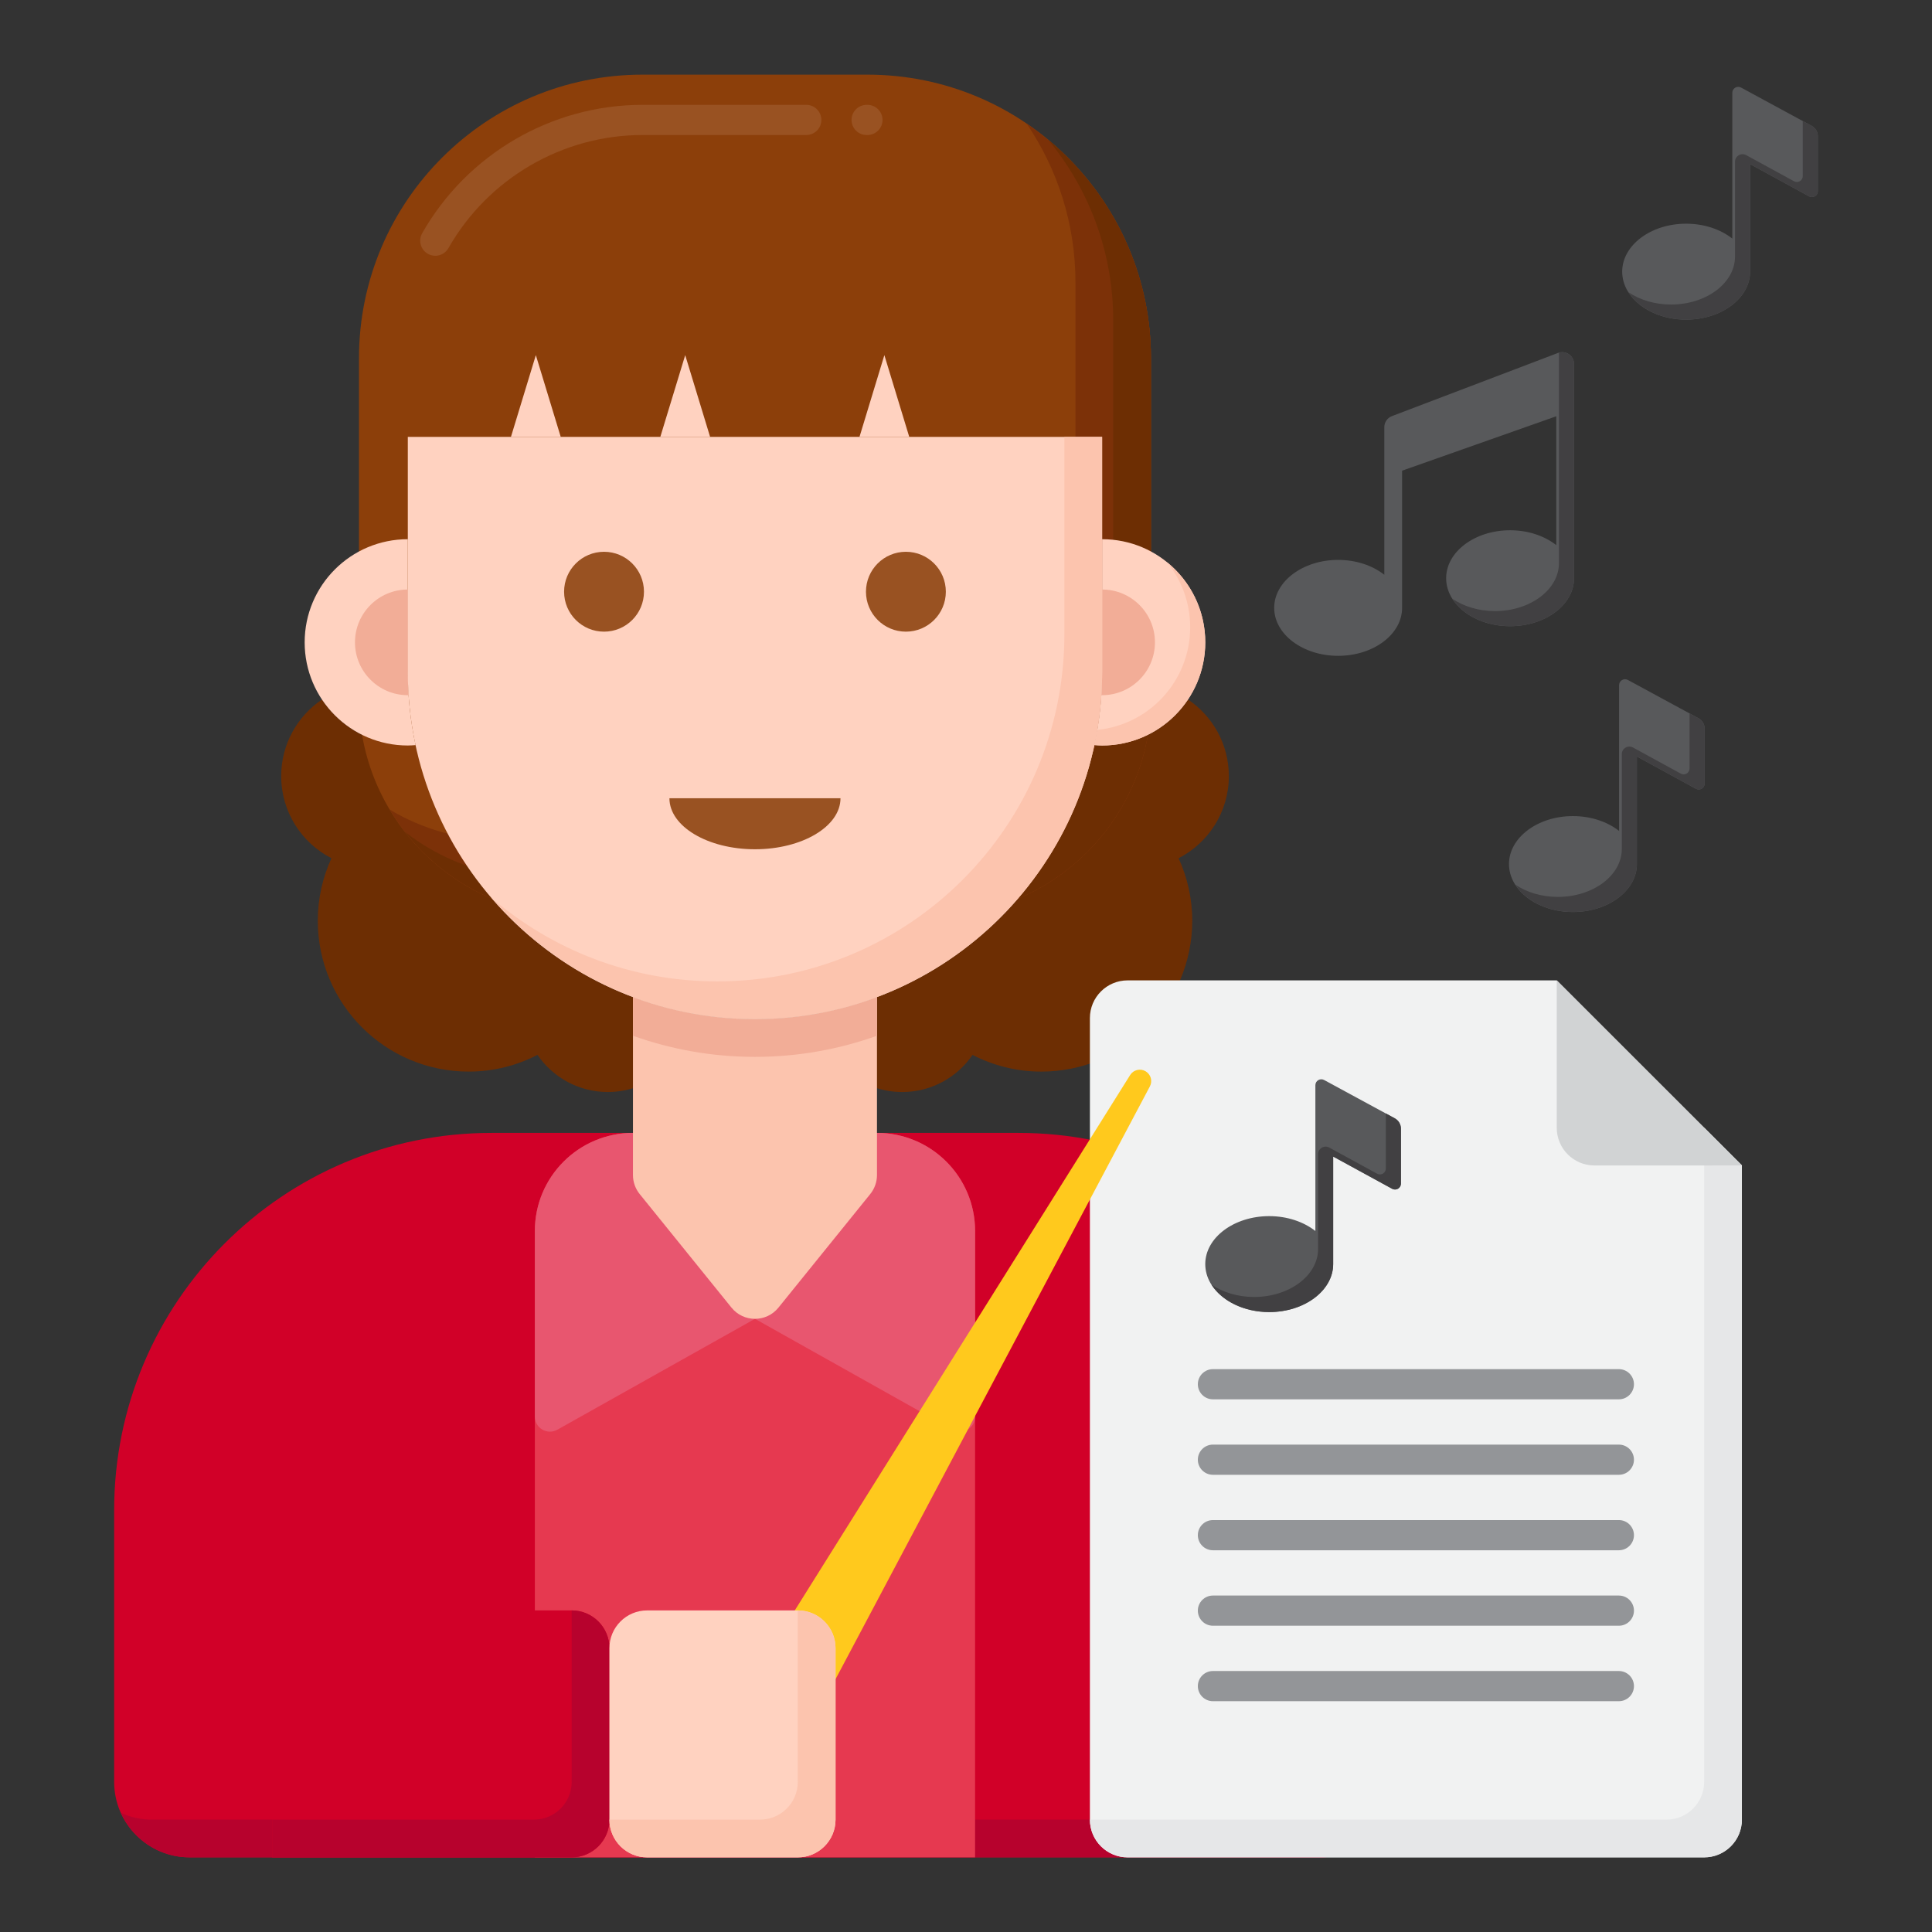<svg id="Layer_1" height="512" viewBox="0 0 256 256" width="512" xmlns="http://www.w3.org/2000/svg"><rect x="0" y="0" width="256" height="256" fill="#333333" stroke="none"/><g><g fill="#6d2e03"><path d="m55.068 98.729c-.342.025-.683.052-1.031.052-4.744 0-8.921-2.419-11.371-6.089-3.261 2.196-5.406 5.922-5.406 10.149 0 4.745 2.708 8.85 6.657 10.876-1.15 2.524-1.808 5.32-1.808 8.275 0 11.045 8.954 20 20 20 3.286 0 6.379-.808 9.114-2.212 2.034 2.968 5.446 4.918 9.316 4.918 5.935 0 10.79-4.583 11.243-10.401-18.303-3.317-32.832-17.465-36.714-35.568z"/><path d="m162.828 102.841c0-4.231-2.15-7.959-5.416-10.155-2.45 3.673-6.628 6.095-11.375 6.095-.348 0-.69-.026-1.031-.052-3.881 18.098-18.404 32.244-36.701 35.566.453 5.819 5.308 10.404 11.244 10.404 3.87 0 7.283-1.95 9.316-4.918 2.735 1.404 5.828 2.212 9.114 2.212 11.046 0 20-8.955 20-20 0-2.955-.658-5.751-1.808-8.275 3.949-2.027 6.657-6.132 6.657-10.877z"/></g><g><g><g><g><g><path d="m123.666 121.343h-47.258c-15.928 0-28.84-12.912-28.84-28.84v-45.045c0-20.748 16.819-37.567 37.567-37.567h29.805c20.748 0 37.567 16.819 37.567 37.567v45.045c-.001 15.928-12.913 28.84-28.841 28.84z" fill="#8c3f0a"/></g></g><g><g><path d="m136.029 16.368c4.087 6.013 6.477 13.272 6.477 21.09v45.045c0 15.928-12.912 28.84-28.84 28.84h-47.258c-5.399 0-10.45-1.487-14.771-4.07 5.035 8.425 14.242 14.07 24.771 14.07h47.259c15.928 0 28.84-12.912 28.84-28.84v-45.045c-.001-12.929-6.534-24.331-16.478-31.09z" fill="#7c3108"/></g></g><g><g><path d="m138.885 18.512c5.384 6.501 8.621 14.845 8.621 23.946v45.045c0 15.928-12.912 28.84-28.84 28.84h-47.258c-6.69 0-12.842-2.284-17.734-6.106 5.278 6.757 13.496 11.106 22.734 11.106h47.259c15.928 0 28.84-12.912 28.84-28.84v-45.045c-.001-11.647-5.302-22.055-13.622-28.946z" fill="#6d2e03"/></g></g><g><g><path d="m57.678 33.891c-.335 0-.675-.084-.987-.262-.96-.547-1.295-1.768-.749-2.728 5.973-10.492 17.159-17.01 29.193-17.01h21.7c1.104 0 2 .896 2 2s-.896 2-2 2h-21.7c-10.599 0-20.453 5.743-25.716 14.988-.37.648-1.046 1.012-1.741 1.012zm57.261-15.999h-.104c-1.104 0-2-.896-2-2s.896-2 2-2h.104c1.104 0 2 .896 2 2s-.896 2-2 2z" fill="#995222"/></g></g><g><g><g><path d="m174.949 246.109h-149.824c-5.523 0-10-4.477-10-10v-35.994c0-27.614 22.386-50 50-50h69.824c27.614 0 50 22.386 50 50v35.994c0 5.523-4.477 10-10 10z" fill="#d10028"/></g></g></g><g><g><path d="m167.706 162.357c7.62 8.775 12.243 20.223 12.243 32.757v35.994c0 5.523-4.477 10-10 10h-149.824c-1.466 0-2.855-.323-4.11-.89 1.569 3.471 5.053 5.89 9.11 5.89h149.824c5.523 0 10-4.477 10-10v-35.994c0-15.079-6.685-28.589-17.243-37.757z" fill="#b7022d"/></g></g><g><g><path d="m129.203 246.109h-58.333v-82.994c0-7.18 5.82-13 13-13h32.333c7.18 0 13 5.82 13 13z" fill="#e63950"/></g></g><g><g><path d="m116.203 150.115h-32.333c-7.18 0-13 5.82-13 13v24.585c0 1.529 1.645 2.492 2.979 1.744l26.188-14.692 26.188 14.692c1.333.748 2.979-.216 2.979-1.744v-24.585c-.001-7.18-5.821-13-13.001-13z" fill="#e8566f"/></g></g><path d="m100.037 135.04c-5.691 0-11.136-1.04-16.167-2.929v23.589c0 .915.314 1.803.889 2.515l12.167 15.052c1.601 1.98 4.621 1.98 6.222 0l12.167-15.052c.575-.712.889-1.6.889-2.515v-23.589c-5.031 1.889-10.477 2.929-16.167 2.929z" fill="#fcc4ae"/><path d="m100.037 135.04c-5.691 0-11.136-1.04-16.167-2.929v5.131c5.052 1.808 10.493 2.798 16.167 2.798 5.674 0 11.114-.991 16.167-2.798v-5.131c-5.031 1.889-10.477 2.929-16.167 2.929z" fill="#f2ad97"/><g><g><g><path d="m146.037 71.448v17.592c0 3.325-.361 6.564-1.031 9.689.342.025.683.052 1.031.052 7.548 0 13.667-6.119 13.667-13.667s-6.119-13.666-13.667-13.666z" fill="#ffd2c0"/><path d="m154.646 74.506c1.91 2.351 3.058 5.345 3.058 8.609 0 7.092-5.402 12.92-12.316 13.598-.113.675-.238 1.345-.38 2.009.342.026.681.059 1.03.059 7.548 0 13.667-6.119 13.667-13.667-.002-4.283-1.975-8.102-5.059-10.608z" fill="#fcc4ae"/><path d="m146.037 78.115v10.925c0 1.033-.046 2.054-.113 3.069.038 0 .075.006.113.006 3.866 0 7-3.134 7-7s-3.134-7-7-7z" fill="#f2ad97"/></g><g><path d="m54.037 89.04v-17.592c-7.548 0-13.667 6.119-13.667 13.667s6.119 13.667 13.667 13.667c.348 0 .69-.026 1.031-.052-.67-3.126-1.031-6.365-1.031-9.69z" fill="#ffd2c0"/><path d="m54.037 89.04v-10.925c-3.866 0-7 3.134-7 7s3.134 7 7 7c.038 0 .075-.005.113-.006-.067-1.015-.113-2.036-.113-3.069z" fill="#f2ad97"/></g></g><g><g><g><path d="m146.037 57.891h-92v31.149c0 25.405 20.595 46 46 46 25.405 0 46-20.595 46-46z" fill="#ffd2c0"/></g></g></g><g><g><path d="m141.037 57.891v26.149c0 25.405-20.595 46-46 46-11.43 0-21.877-4.178-29.922-11.078 8.437 9.837 20.947 16.078 34.922 16.078 25.405 0 46-20.595 46-46v-31.149z" fill="#fcc4ae"/></g></g><g><g><circle cx="120.037" cy="78.406" fill="#995222" r="5.292"/></g></g><g><g><circle cx="80.037" cy="78.406" fill="#995222" r="5.292"/></g></g><g><g><path d="m100.037 112.531c6.259 0 11.333-3.026 11.333-6.76h-22.667c0 3.734 5.075 6.76 11.334 6.76z" fill="#995222"/></g></g></g></g></g><g><g><g><path d="m74.301 57.891h-6.598l3.299-10.835z" fill="#ffd2c0"/></g></g><g><g><path d="m94.093 57.891h-6.598l3.299-10.835z" fill="#ffd2c0"/></g></g><g><g><path d="m120.482 57.891h-6.597l3.298-10.835z" fill="#ffd2c0"/></g></g></g></g><g><g><g><g><path d="m206.276 129.905h-56.859c-2.761 0-5 2.239-5 5v106.204c0 2.761 2.239 5 5 5h76.393c2.761 0 5-2.239 5-5v-86.679z" fill="#f1f2f2"/></g></g><g><g><path d="m225.81 149.432v86.677c0 2.761-2.239 5-5 5h-76.393c0 2.761 2.239 5 5 5h76.393c2.761 0 5-2.239 5-5v-86.679z" fill="#e6e7e8"/></g></g><g><g><path d="m174.294 143.796v19.317c-1.544-1.211-3.712-1.969-6.117-1.969-4.672 0-8.474 2.851-8.474 6.356s3.801 6.356 8.474 6.356 8.474-2.851 8.474-6.356c0-.048 0-14.25 0-14.25l7.817 4.271c.524.286 1.162-.093 1.162-.689v-7.272c0-.576-.316-1.106-.822-1.381l-9.354-5.073c-.523-.284-1.16.095-1.16.69z" fill="#58595b"/></g></g><g><g><path d="m184.808 148.179-1.181-.641c0 .007.003.014.003.021v7.272c0 .597-.639.976-1.162.689l-6.337-3.463c-.666-.364-1.479.118-1.479.878v12.565c0 3.505-3.801 6.356-8.474 6.356-2.167 0-4.141-.619-5.641-1.626 1.365 2.141 4.272 3.626 7.641 3.626 4.672 0 8.474-2.852 8.474-6.356 0-.047 0-14.25 0-14.25l7.817 4.271c.524.286 1.162-.093 1.162-.689v-7.272c-.001-.576-.317-1.106-.823-1.381z" fill="#414042"/></g></g><g><g><path d="m206.276 149.433v-19.529l24.533 24.525-19.532.003c-2.762.002-5.001-2.237-5.001-4.999z" fill="#d1d3d4"/></g></g></g><g><g><path d="m214.507 185.418h-53.787c-1.104 0-2-.896-2-2s.896-2 2-2h53.787c1.104 0 2 .896 2 2s-.896 2-2 2z" fill="#939598"/></g></g><g><g><path d="m214.507 195.418h-53.787c-1.104 0-2-.896-2-2s.896-2 2-2h53.787c1.104 0 2 .896 2 2s-.896 2-2 2z" fill="#939598"/></g></g><g><g><path d="m214.507 205.418h-53.787c-1.104 0-2-.896-2-2s.896-2 2-2h53.787c1.104 0 2 .896 2 2s-.896 2-2 2z" fill="#939598"/></g></g><g><g><path d="m214.507 215.418h-53.787c-1.104 0-2-.896-2-2s.896-2 2-2h53.787c1.104 0 2 .896 2 2s-.896 2-2 2z" fill="#939598"/></g></g><g><g><path d="m214.507 225.418h-53.787c-1.104 0-2-.896-2-2s.896-2 2-2h53.787c1.104 0 2 .896 2 2s-.896 2-2 2z" fill="#939598"/></g></g></g><g><g><path d="m183.428 56.604v19.554c-1.544-1.211-3.712-1.969-6.117-1.969-4.672 0-8.474 2.851-8.474 6.356s3.801 6.356 8.474 6.356 8.474-2.851 8.474-6.356c0-.048 0-18.178 0-18.178l20.427-7.209v17.072c-1.544-1.211-3.712-1.969-6.117-1.969-4.672 0-8.474 2.851-8.474 6.356s3.801 6.356 8.474 6.356 8.474-2.851 8.474-6.356v-28.382c0-1.1-1.102-1.86-2.13-1.469l-21.998 8.369c-.61.232-1.013.816-1.013 1.469z" fill="#58595b"/></g></g><g><g><g><path d="m206.569 46.735v27.881c0 3.505-3.801 6.356-8.474 6.356-2.167 0-4.141-.619-5.641-1.626 1.365 2.141 4.272 3.626 7.641 3.626 4.672 0 8.474-2.852 8.474-6.356v-28.381c0-1.054-1.011-1.784-2-1.5z" fill="#414042"/></g></g></g><g><g><path d="m229.539 12.293v19.317c-1.544-1.211-3.712-1.969-6.117-1.969-4.672 0-8.474 2.851-8.474 6.356s3.801 6.356 8.474 6.356c4.672 0 8.474-2.851 8.474-6.356 0-.048 0-14.25 0-14.25l7.817 4.271c.524.286 1.162-.093 1.162-.689v-7.272c0-.576-.316-1.106-.822-1.381l-9.354-5.073c-.523-.285-1.16.094-1.16.69z" fill="#58595b"/></g></g><g><g><path d="m240.054 16.676-1.181-.641c0 .007.003.014.003.021v7.272c0 .597-.639.976-1.162.689l-6.337-3.463c-.666-.364-1.479.118-1.479.878v12.564c0 3.505-3.801 6.356-8.474 6.356-2.167 0-4.141-.619-5.641-1.626 1.365 2.141 4.272 3.626 7.641 3.626 4.672 0 8.474-2.852 8.474-6.356 0-.047 0-14.25 0-14.25l7.817 4.271c.524.286 1.162-.093 1.162-.689v-7.272c-.002-.576-.317-1.106-.823-1.38z" fill="#414042"/></g></g><g><g><path d="m214.539 90.787v19.317c-1.544-1.211-3.712-1.969-6.117-1.969-4.672 0-8.474 2.851-8.474 6.356s3.801 6.356 8.474 6.356 8.474-2.851 8.474-6.356c0-.048 0-14.25 0-14.25l7.817 4.271c.524.286 1.162-.093 1.162-.689v-7.273c0-.576-.316-1.106-.822-1.381l-9.354-5.073c-.523-.284-1.16.095-1.16.691z" fill="#58595b"/></g></g><g><g><path d="m225.053 95.169-1.18-.64c0 .007.003.014.003.021v7.272c0 .597-.639.976-1.162.689l-6.337-3.463c-.666-.364-1.479.118-1.479.878v12.564c0 3.505-3.801 6.356-8.474 6.356-2.167 0-4.141-.618-5.641-1.626 1.365 2.141 4.272 3.626 7.641 3.626 4.672 0 8.474-2.851 8.474-6.356 0-.047 0-14.25 0-14.25l7.817 4.271c.524.286 1.162-.093 1.162-.689v-7.272c-.002-.576-.317-1.107-.824-1.381z" fill="#414042"/></g></g><g><g><path d="m96.288 238.065c-2.582-1.49-3.411-4.826-1.829-7.352l55.292-88.266c.431-.689 1.33-.912 2.034-.506.704.406.96 1.297.579 2.014l-48.795 92.017c-1.396 2.634-4.699 3.583-7.281 2.093z" fill="#ffc91d"/></g></g><g><g><g><path d="m75.751 246.109h-39.686v-32.721h39.686c2.761 0 5 2.239 5 5v22.721c0 2.761-2.239 5-5 5z" fill="#d10028"/></g></g><g><g><path d="m75.751 213.388v22.721c0 2.761-2.239 5-5 5h-34.686v5h39.686c2.761 0 5-2.239 5-5v-22.721c0-2.762-2.239-5-5-5z" fill="#b7022d"/></g></g><g><g><path d="m85.751 246.109h19.962c2.761 0 5-2.239 5-5v-22.721c0-2.761-2.239-5-5-5h-19.962c-2.761 0-5 2.239-5 5v22.721c0 2.761 2.238 5 5 5z" fill="#ffd2c0"/></g></g><g><g><path d="m105.712 213.388v22.721c0 2.761-2.239 5-5 5h-19.961c0 2.761 2.239 5 5 5h19.962c2.761 0 5-2.239 5-5v-22.721c-.001-2.762-2.239-5-5.001-5z" fill="#fcc4ae"/></g></g></g></g></svg>